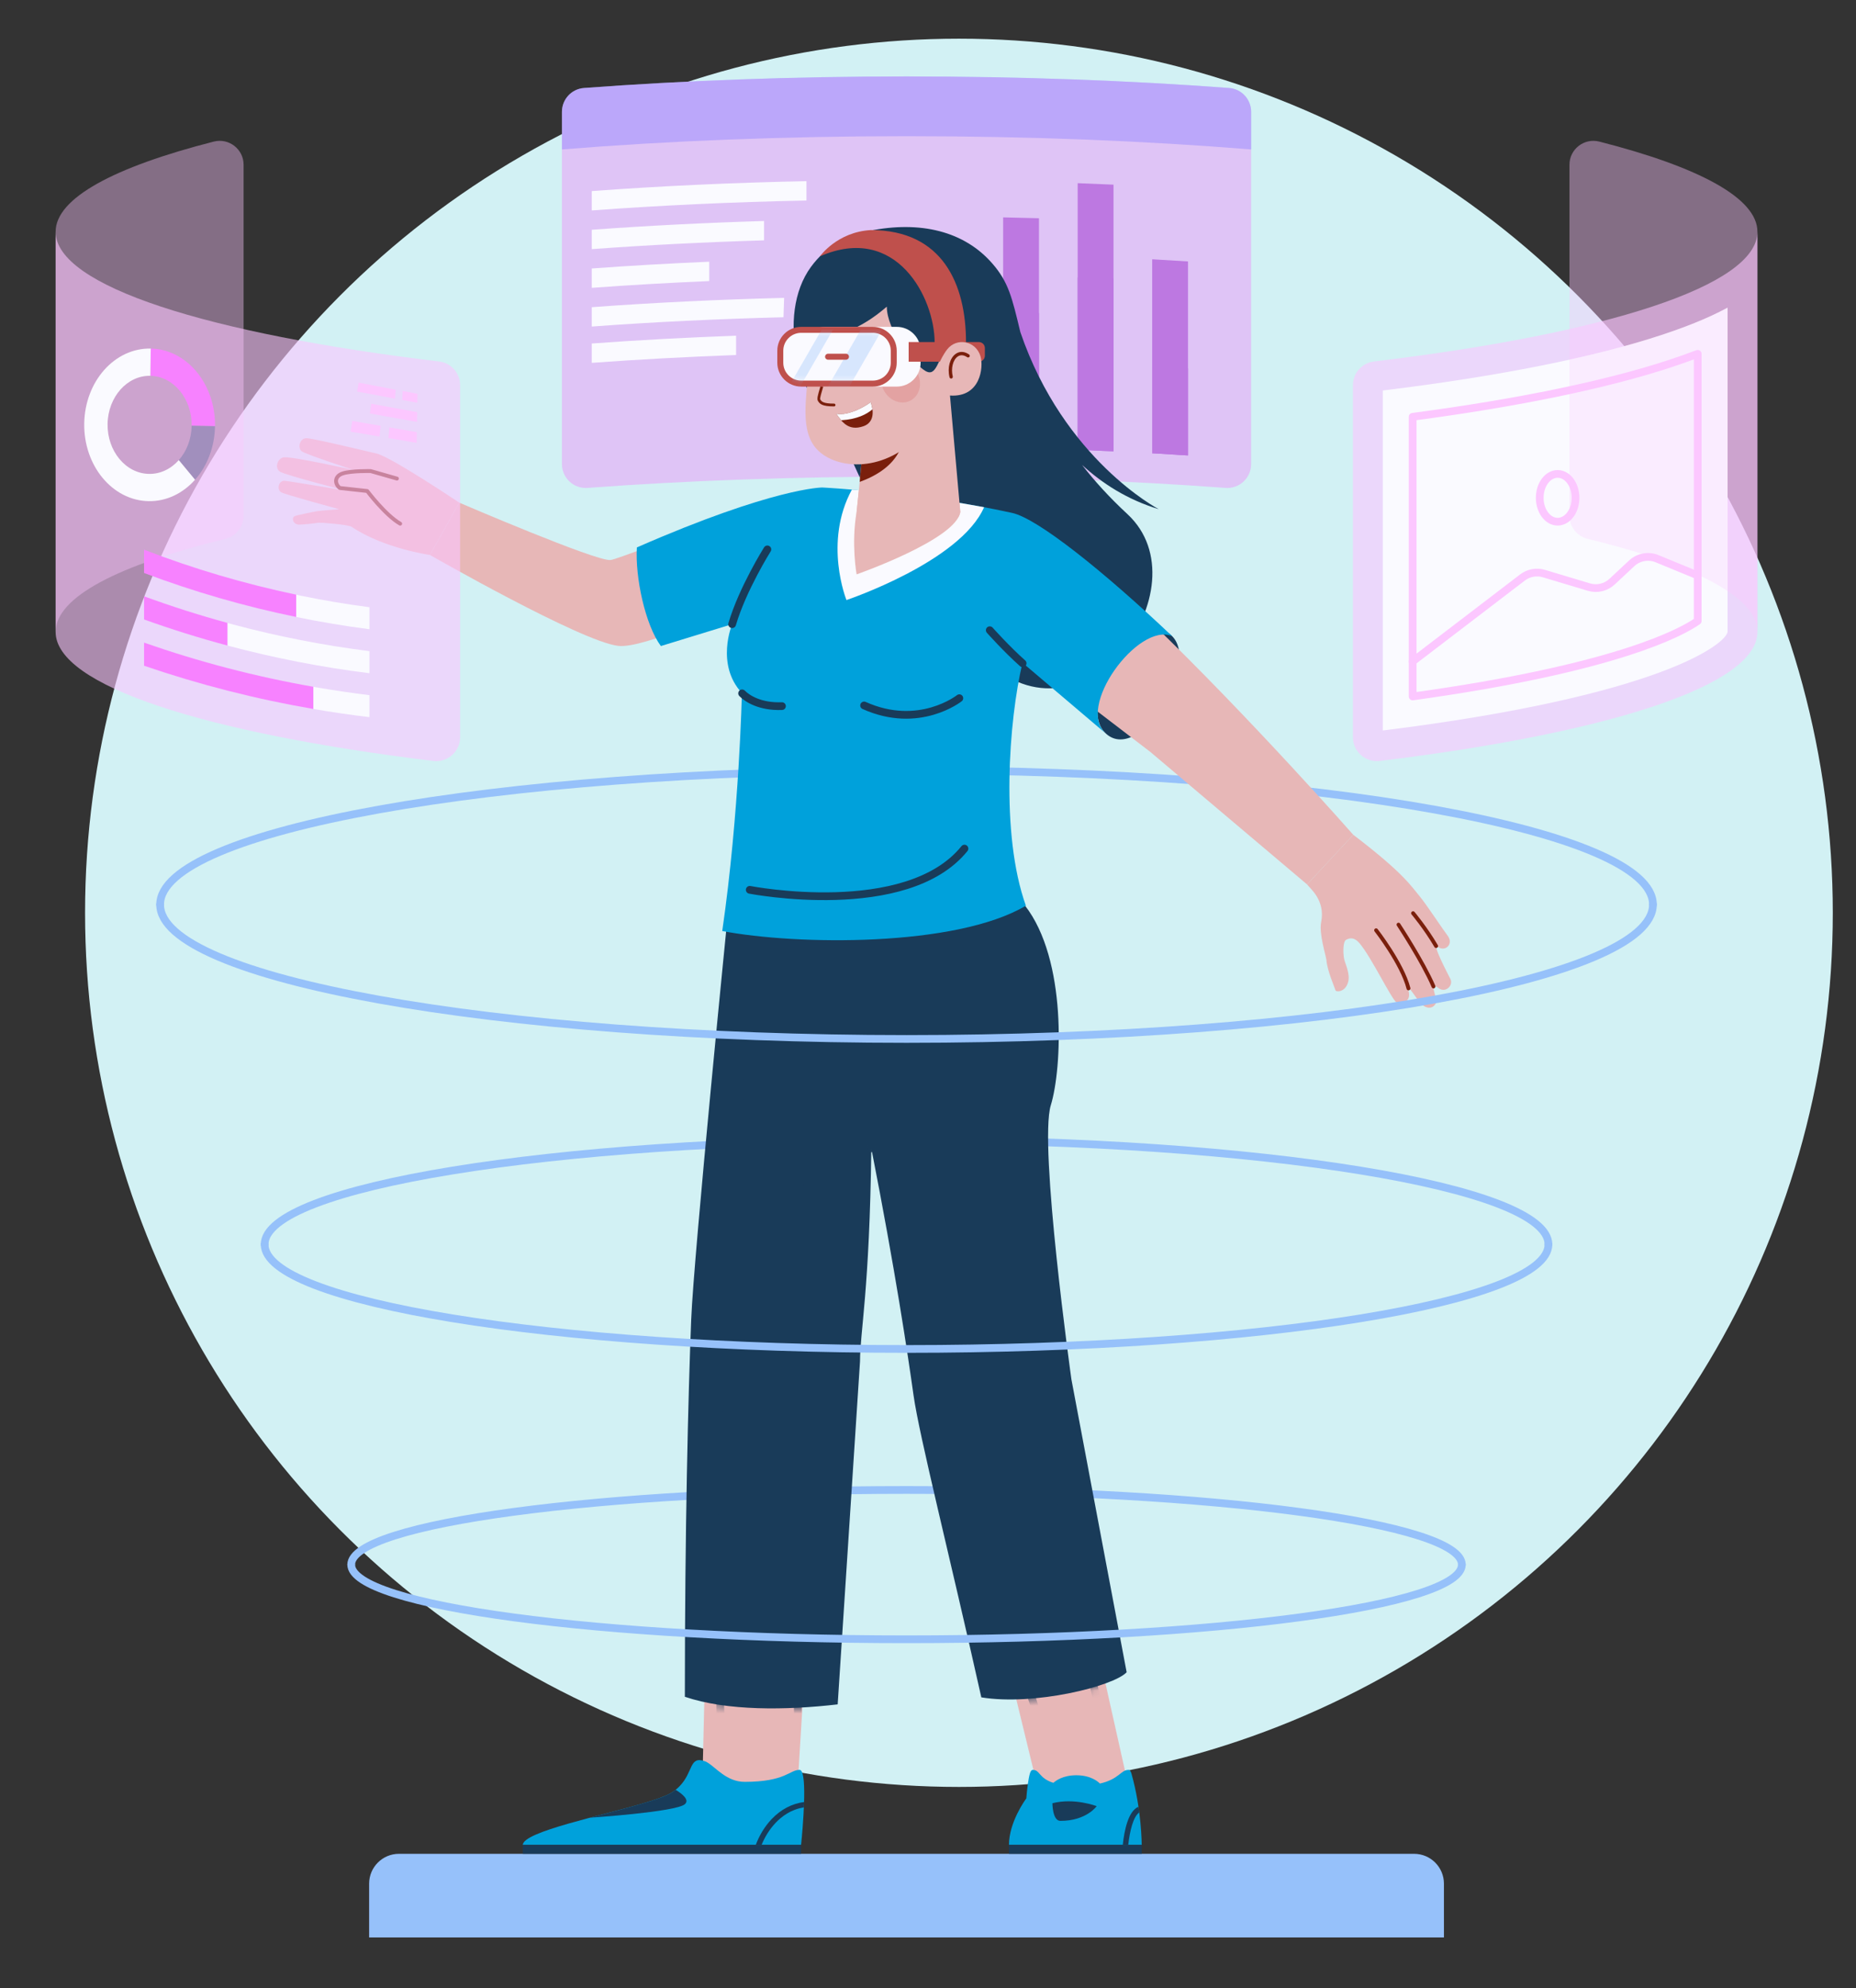<svg xmlns="http://www.w3.org/2000/svg" width="240" height="257" viewBox="0 0 240 257" fill="none"><rect x="0" y="0" width="240" height="257" fill="#333333" stroke="none"/><circle cx="124" cy="118" r="113" fill="#D2F1F4"></circle><path d="M186.717 250.456H47.731V243.506C47.731 241.374 49.459 239.646 51.591 239.646H182.856C184.988 239.646 186.716 241.374 186.716 243.506L186.717 250.456Z" fill="#96C1FA"></path><path d="M72.664 14.455V19.318C86.284 18.214 101.364 17.604 117.224 17.604C133.084 17.604 148.163 18.214 161.784 19.318V14.455C161.784 12.842 160.544 11.495 158.936 11.376C146.073 10.412 131.986 9.883 117.224 9.883C102.462 9.883 88.375 10.412 75.512 11.376C73.903 11.495 72.664 12.842 72.664 14.455Z" fill="#96C1FA"></path><path d="M148.99 33.518V58.598C150.542 58.682 152.087 58.775 153.623 58.876V33.797C152.086 33.696 150.541 33.603 148.99 33.518Z" fill="#9973D1"></path><path d="M143.987 23.873V58.343C142.45 58.277 140.906 58.203 139.354 58.145V23.681C140.905 23.739 142.451 23.802 143.987 23.873Z" fill="#9973D1"></path><path d="M134.35 28.213V58.004C132.813 57.949 131.269 57.911 129.717 57.888V28.101C131.268 28.132 132.813 28.169 134.35 28.213Z" fill="#9973D1"></path><path d="M120.081 32.677V57.772C121.633 57.772 123.177 57.78 124.714 57.803V32.716C123.177 32.692 121.633 32.677 120.081 32.677Z" fill="#9973D1"></path><path d="M115.077 37.37V57.764C113.525 57.764 111.981 57.78 110.444 57.795V37.403C111.982 37.386 113.528 37.375 115.077 37.37Z" fill="#9973D1"></path><path d="M148.99 47.449V58.598C150.542 58.653 152.087 58.81 153.623 58.876V47.631C152.086 47.565 150.541 47.505 148.99 47.449Z" fill="#9973D1"></path><path d="M143.987 35.999V58.343C142.45 58.3 140.906 58.184 139.354 58.146V35.874C140.905 35.912 142.451 35.953 143.987 35.999Z" fill="#9973D1"></path><path d="M134.35 40.475V58.003C132.813 57.968 131.269 57.902 129.717 57.887V40.401C131.268 40.422 132.813 40.447 134.35 40.475Z" fill="#9973D1"></path><path d="M120.081 41.753V57.771C121.633 57.771 123.177 57.787 124.714 57.802V41.778C123.177 41.763 121.633 41.753 120.081 41.753Z" fill="#9973D1"></path><path d="M115.077 44.82V57.763C113.525 57.763 111.981 57.784 110.444 57.794V44.841C111.982 44.831 113.528 44.824 115.077 44.82Z" fill="#9973D1"></path><path opacity="0.4" d="M72.664 14.453V59.993C72.664 61.785 74.183 63.205 75.97 63.073C88.709 62.13 102.637 61.615 117.224 61.615C131.811 61.615 145.738 62.13 158.477 63.073C160.265 63.205 161.784 61.785 161.784 59.993V14.453C161.784 12.84 160.544 11.493 158.936 11.373C146.073 10.409 131.986 9.881 117.224 9.881C102.462 9.881 88.375 10.409 75.512 11.373C73.903 11.493 72.664 12.84 72.664 14.453Z" fill="#F37FFB"></path><path d="M76.524 24.701V27.203C85.442 26.546 94.731 26.114 104.282 25.921V23.419C94.731 23.611 85.442 24.044 76.524 24.701Z" fill="#FAFAFF"></path><path d="M98.801 28.568C91.175 28.798 83.724 29.174 76.524 29.704V32.206C83.724 31.676 91.174 31.3 98.801 31.07V28.568Z" fill="#FAFAFF"></path><path d="M91.712 33.832C86.551 34.055 81.475 34.343 76.524 34.708V37.21C81.475 36.845 86.551 36.557 91.712 36.334V33.832Z" fill="#FAFAFF"></path><path d="M95.187 43.392C88.822 43.626 82.582 43.96 76.524 44.406V46.908C82.582 46.462 88.822 46.128 95.187 45.894V43.392Z" fill="#FAFAFF"></path><path d="M101.397 38.506C92.863 38.723 84.538 39.121 76.524 39.711V42.213C84.511 41.625 92.809 41.228 101.313 41.01L101.397 38.506Z" fill="#FAFAFF"></path><path d="M34.219 160.869C34.219 153.406 71.381 147.356 117.224 147.356C163.066 147.356 200.229 153.406 200.229 160.869" stroke="#96C1FA" stroke-miterlimit="10" stroke-linecap="round" stroke-linejoin="round"></path><path d="M45.415 202.261C45.415 196.931 77.565 192.609 117.224 192.609C156.883 192.609 189.033 196.931 189.033 202.261" stroke="#96C1FA" stroke-miterlimit="10" stroke-linecap="round" stroke-linejoin="round"></path><path d="M20.706 116.935C20.706 107.34 63.918 99.562 117.224 99.562C170.53 99.562 213.742 107.34 213.742 116.935" stroke="#96C1FA" stroke-miterlimit="10" stroke-linecap="round" stroke-linejoin="round"></path><path d="M91.111 218.369L90.844 229.685L103.079 231.828L103.873 218.837L91.111 218.369Z" fill="#E7B7B7"></path><path d="M67.606 238.496L103.587 238.497C103.587 238.497 104.356 231.254 103.779 229.286C103.691 228.982 103.568 228.804 103.406 228.798C102.112 228.765 101.612 230.341 96.297 230.344C93.977 230.342 92.597 228.513 91.506 227.858C91.39 227.784 91.276 227.723 91.164 227.687C89.094 226.935 89.683 229.076 87.861 230.922C87.6 231.192 87.279 231.46 86.891 231.705C86.765 231.787 86.61 231.875 86.432 231.956C86.378 231.982 86.319 232.011 86.259 232.042L86.24 232.049C86.136 232.097 86.023 232.143 85.906 232.194C85.607 232.32 85.266 232.445 84.887 232.576C84.514 232.702 84.106 232.838 83.672 232.97C83.667 232.975 83.667 232.975 83.657 232.973C77.933 234.719 67.612 236.777 67.606 238.496Z" fill="#00A1DB"></path><path d="M103.588 238.494H67.608V239.644H103.588V238.494Z" fill="#193B59"></path><path d="M103.975 232.948C102.427 233.156 100.981 233.893 99.783 235.156C98.83 236.159 98.149 237.362 97.727 238.497H98.477C98.88 237.51 99.494 236.484 100.294 235.641C101.061 234.834 102.276 233.892 103.949 233.65C103.959 233.415 103.968 233.181 103.975 232.948Z" fill="#193B59"></path><path d="M88.559 233.232C89.17 232.697 88.311 231.951 87.364 231.365C87.217 231.481 87.063 231.596 86.891 231.705C86.765 231.787 86.61 231.875 86.432 231.956C86.378 231.982 86.319 232.011 86.259 232.042L86.24 232.049C86.136 232.097 86.023 232.143 85.906 232.194C85.607 232.32 85.266 232.445 84.887 232.576C84.514 232.702 84.106 232.838 83.672 232.97C83.667 232.975 83.667 232.975 83.657 232.973C81.569 233.611 78.87 234.289 76.282 234.978C76.288 234.976 87.402 234.245 88.559 233.232Z" fill="#193B59"></path><path d="M130.689 216.68L134.37 231.828H146.126L142.644 216.253L130.689 216.68Z" fill="#E7B7B7"></path><path d="M147.634 238.496H130.47C130.47 235.565 132.57 232.676 132.704 232.493C132.704 232.486 132.704 232.486 132.711 232.486C132.824 231.147 132.979 229.935 133.169 229.287C133.253 228.984 133.38 228.808 133.535 228.8C134.486 228.772 134.31 229.879 136.213 230.47C136.544 230.174 137.474 229.491 139.179 229.491C141.06 229.491 142.005 230.329 142.23 230.562C144.724 230.005 144.943 228.772 145.936 228.8C146.098 228.808 146.225 228.984 146.31 229.287C147.634 233.93 147.634 238.496 147.634 238.496Z" fill="#00A1DB"></path><path d="M147.634 238.494H130.47V239.644H147.634V238.494Z" fill="#193B59"></path><path d="M136.087 233.106C138.949 232.376 141.81 233.486 141.81 233.486C141.81 233.486 140.494 235.388 137.117 235.388C136.087 235.388 136.087 233.106 136.087 233.106Z" fill="#193B59"></path><path d="M147.215 233.559C145.878 234.119 145.375 236.68 145.186 238.496H145.895C146.09 236.71 146.54 234.832 147.318 234.302C147.287 234.06 147.252 233.812 147.215 233.559Z" fill="#193B59"></path><path d="M89.378 170.604C88.987 180.471 88.559 197.657 88.559 219.345C93.965 221.185 101.642 221.101 108.321 220.328L111.209 175.987C111.209 172.175 112.447 166.794 112.671 148.447C115.8 164.414 117.343 174.784 118.126 180.345C118.875 185.672 122.776 200.976 126.895 219.42C133.702 220.536 143.944 218.007 145.687 216.174L138.545 178.316C138.545 178.316 134.3 147.994 135.882 142.868C137.341 138.135 137.997 124.043 132.535 117.06H94.228C94.228 117.06 89.716 162.074 89.378 170.604Z" fill="#193B59"></path><mask id="mask0_865_683" style="mask-type:luminance" maskUnits="userSpaceOnUse" x="88" y="117" width="58" height="104"><path d="M94.227 117.06H132.534C137.998 124.043 137.341 138.136 135.881 142.868C134.3 147.994 138.544 178.316 138.544 178.316L145.686 216.174C143.943 218.007 133.702 220.536 126.894 219.42C122.775 200.976 118.875 185.672 118.125 180.345C117.342 174.784 115.799 164.414 112.671 148.447C112.447 166.794 111.208 172.175 111.208 175.987L108.321 220.328C101.641 221.101 93.964 221.184 88.558 219.345C88.558 197.657 88.986 180.471 89.377 170.604C89.716 162.074 94.227 117.06 94.227 117.06Z" fill="white"></path></mask><g mask="url(#mask0_865_683)"><path d="M93.521 227.531C90.985 199.877 99.228 109.702 99.228 109.702L109.501 112.78C100.37 157.263 103.407 228.798 103.407 228.798L134.863 224.04C119.394 176.54 115.589 112.78 115.589 112.78L124.714 114.333C125.228 153.711 143.491 226.511 143.491 226.511" stroke="#193B59" stroke-miterlimit="10" stroke-linecap="round" stroke-linejoin="round"></path><path d="M112.671 148.447C111.531 138.365 111.531 132.278 111.531 132.278" stroke="#193B59" stroke-miterlimit="10" stroke-linecap="round" stroke-linejoin="round"></path></g><path d="M127.25 85.133C114.434 72.443 108.452 55.272 108.452 55.272C103.421 52.327 100.243 40.803 104.872 34.493C106.843 31.807 109.475 30.433 112.397 29.843C119.045 28.501 124.714 29.896 128.349 34.099C130.404 36.474 130.865 38.446 131.936 42.906V42.913C137.573 59.436 149.833 65.82 149.833 65.82C145.795 64.601 142.533 62.501 139.926 60.105C141.518 62.17 143.456 64.298 145.795 66.468C155.92 75.853 140.074 97.83 127.25 85.133Z" fill="#193B59"></path><path d="M94.556 78.558C94.556 78.558 83.295 83.903 79.922 83.492C75.076 82.901 55.595 71.74 55.595 71.74L59.386 64.977C59.386 64.977 77.167 72.622 78.949 72.394C79.827 72.284 86.188 69.729 92.865 67.458L94.556 78.558Z" fill="#E7B7B7"></path><path d="M59.386 64.976C59.386 64.976 50.553 59.054 48.682 58.624C46.81 58.193 40.235 56.604 39.59 56.647C38.728 56.705 38.462 57.897 39.008 58.333C39.493 58.722 45.754 60.764 45.754 60.764C45.754 60.764 37.94 59.017 36.738 59.115C35.888 59.185 35.435 60.53 36.246 60.997C37.047 61.456 44.687 63.419 44.687 63.419C44.687 63.419 37.086 62.138 36.742 62.15C35.996 62.175 35.77 63.314 36.381 63.653C36.893 63.936 43.856 65.83 43.856 65.83C43.856 65.83 41.356 66.024 41.008 66.078C40.573 66.146 38.248 66.629 38.088 66.729C37.649 67.003 37.923 67.753 38.58 67.812C38.999 67.849 40.953 67.627 41.242 67.568C41.391 67.537 45.029 67.808 45.462 68.098C49.651 70.918 55.595 71.74 55.595 71.74L59.386 64.976Z" fill="#E7B7B7"></path><path d="M51.746 67.695C49.844 66.609 47.484 63.474 47.484 63.474L43.942 63.083C43.262 62.559 43.213 61.56 44.323 61.201C45.432 60.842 47.927 60.895 47.927 60.895L51.33 61.867" stroke="#7A1F0C" stroke-width="0.5" stroke-miterlimit="10" stroke-linecap="round" stroke-linejoin="round"></path><path d="M151.576 82.242C155.244 85.985 147.475 98.628 143.095 94.909C138.716 91.191 147.538 78.121 151.576 82.242Z" fill="#193B59"></path><path d="M169.022 114.333C169.327 114.799 171.429 116.337 170.835 119.235C170.539 120.684 171.476 123.624 171.517 124.091C171.648 125.588 172.546 127.51 172.692 128.024C172.756 128.249 174.006 128.316 174.348 126.862C174.484 126.288 174.36 125.546 173.897 124.287C173.654 123.626 173.596 121.737 174.064 121.489C174.66 121.173 175.191 121.229 175.789 121.922C177.315 123.69 179.946 129.211 180.584 129.575C181.11 129.876 182.485 129.568 182.167 128.207C181.85 126.846 183.152 129.16 183.769 129.761C184.956 130.918 185.958 129.836 185.709 129.084C185.119 127.307 185.377 127.243 186.052 127.753C186.911 128.401 187.953 127.409 187.558 126.57C187.408 126.253 184.991 121.704 185.95 122.407C186.877 123.087 188.016 122.041 187.191 120.953C186.475 120.008 184.401 116.843 183.574 115.862C182.491 114.577 181.551 112.908 174.992 107.913L169.022 114.333Z" fill="#E7B7B7"></path><path d="M185.366 127.521C183.997 124.319 180.842 119.531 180.842 119.531" stroke="#7A1F0C" stroke-width="0.5" stroke-miterlimit="10" stroke-linecap="round" stroke-linejoin="round"></path><path d="M185.704 122.3C184.32 119.943 182.723 118.052 182.723 118.052" stroke="#7A1F0C" stroke-width="0.5" stroke-miterlimit="10" stroke-linecap="round" stroke-linejoin="round"></path><path d="M182.131 127.772C181.307 124.562 177.946 120.258 177.946 120.258" stroke="#7A1F0C" stroke-width="0.5" stroke-miterlimit="10" stroke-linecap="round" stroke-linejoin="round"></path><path d="M174.992 107.915L169.022 114.334L148.757 97.207L137.998 88.969L145.58 77.571L148.768 80.363C161.68 92.795 174.992 107.915 174.992 107.915Z" fill="#E7B7B7"></path><path d="M93.394 120.356C95.614 105.05 95.933 89.585 95.933 89.585C92.499 85.89 94.673 80.69 94.673 80.69L85.458 83.515C83.431 80.77 82.119 74.623 82.354 70.766C100.051 63.02 106.322 63.02 106.322 63.02C106.322 63.02 118.583 63.61 130.88 66.306C134.17 67.024 142.675 73.812 151.577 82.243C147.21 80.343 138.912 91.581 143.096 94.91L132.221 85.677C130.45 93.066 129.344 107.86 132.657 117.083C123.579 122.448 103.033 122.195 93.394 120.356Z" fill="#00A1DB"></path><path d="M111.737 91.195C118.844 94.39 124.051 90.258 124.051 90.258" stroke="#193B59" stroke-miterlimit="10" stroke-linecap="round" stroke-linejoin="round"></path><path d="M132.235 85.748C130.158 83.909 127.987 81.468 127.987 81.468" stroke="#193B59" stroke-miterlimit="10" stroke-linecap="round" stroke-linejoin="round"></path><path d="M95.963 89.632C96.612 90.298 98.277 91.391 101.115 91.281" stroke="#193B59" stroke-miterlimit="10" stroke-linecap="round" stroke-linejoin="round"></path><path d="M94.673 80.69C96.018 76.125 99.228 71.02 99.228 71.02" stroke="#193B59" stroke-miterlimit="10" stroke-linecap="round" stroke-linejoin="round"></path><path d="M124.714 109.702C117.224 118.961 96.95 115.029 96.95 115.029" stroke="#193B59" stroke-miterlimit="10" stroke-linecap="round" stroke-linejoin="round"></path><path d="M127.253 65.568C120.459 64.287 114.051 63.615 110.158 63.29C106.445 70.126 109.456 77.571 109.456 77.571C109.456 77.571 124.175 72.628 127.253 65.568Z" fill="#FAFAFF"></path><path d="M124.173 66.172L124.071 65.005C118.983 64.163 114.326 63.657 111.059 63.367L110.769 66.172C110.047 70.317 110.769 74.249 110.769 74.249C110.769 74.249 123.686 69.732 124.173 66.172Z" fill="#E7B7B7"></path><path d="M112.206 48.716C112.393 50.71 110.773 66.171 110.773 66.171C110.279 73.606 123.794 69.406 124.175 66.171L122.445 46.649L112.206 48.716Z" fill="#E7B7B7"></path><path d="M111.165 62.295C117.449 60.031 116.825 55.774 116.825 55.774L111.793 55.591C111.594 57.881 111.359 60.328 111.165 62.295Z" fill="#7A1F0C"></path><path d="M105.108 39.676C103.124 42.83 104.464 44.542 104.464 47.682C104.464 51.05 103.174 55.829 105.874 58.32C108.67 60.9 115.145 61.026 119.577 55.438C124.051 49.795 123.033 40.379 118.171 37.947C114.012 35.867 107.853 35.313 105.108 39.676Z" fill="#E7B7B7"></path><path d="M107.853 52.537C106.312 52.537 106.005 52.227 105.764 51.822C105.613 51.569 105.752 51.078 106.076 49.988C106.298 49.239 106.551 48.388 106.686 47.611C106.703 47.513 106.791 47.449 106.894 47.464C106.992 47.48 107.059 47.574 107.041 47.672C106.903 48.471 106.635 49.369 106.421 50.091C106.238 50.703 106.012 51.464 106.058 51.612C106.224 51.89 106.394 52.176 107.853 52.176C107.953 52.176 108.033 52.257 108.033 52.356C108.034 52.456 107.953 52.537 107.853 52.537Z" fill="#7A1F0C"></path><path d="M118.61 48.183C119.328 49.532 118.944 51.14 117.752 51.774C116.56 52.407 115.012 51.827 114.295 50.477C113.578 49.128 113.962 47.52 115.154 46.886C116.345 46.253 117.893 46.834 118.61 48.183Z" fill="#E3A2A2"></path><path d="M112.59 51.998C111.283 52.933 109.36 53.761 108.13 53.48C108.817 54.428 109.643 55.81 111.672 55.092C112.923 54.649 113.073 53.35 112.59 51.998Z" fill="#7A1F0C"></path><path d="M112.813 52.914C112.774 52.618 112.702 52.31 112.59 51.998C112.427 52.115 112.254 52.23 112.074 52.342C111.714 52.565 111.326 52.773 110.929 52.952C109.938 53.398 108.899 53.655 108.13 53.479C108.325 53.747 108.531 54.049 108.771 54.328C110.821 54.206 112.075 53.555 112.813 52.914Z" fill="#FAFAFF"></path><path d="M110.866 46.135C110.866 46.789 110.554 47.32 110.17 47.32C109.786 47.32 109.475 46.789 109.475 46.135C109.475 45.481 109.786 44.951 110.17 44.951C110.554 44.951 110.866 45.482 110.866 46.135Z" fill="#193B59"></path><path d="M108.934 43.972C109.12 44.398 109.825 43.734 110.773 43.668C111.565 43.612 112.465 43.987 112.793 44.279C112.856 43.709 112.063 42.982 110.987 42.91C109.394 42.805 108.934 43.972 108.934 43.972Z" fill="#193B59"></path><path d="M110.17 44.951C109.547 44.854 108.934 44.965 108.934 44.965L110.17 45.337V44.951Z" fill="#193B59"></path><path d="M105.676 46.648C105.676 47.191 105.418 47.63 105.1 47.63C104.781 47.63 104.523 47.19 104.523 46.648C104.523 46.106 104.781 45.667 105.1 45.667C105.418 45.667 105.676 46.106 105.676 46.648Z" fill="#193B59"></path><path d="M105.959 44.679C105.865 45.217 105.125 44.599 104.566 44.819C104.056 45.021 103.654 45.398 103.469 45.713C103.305 45.349 103.589 44.614 104.287 44.334C105.319 43.922 105.959 44.679 105.959 44.679Z" fill="#193B59"></path><path d="M105.099 45.667C104.476 45.57 104.111 45.672 104.111 45.672L105.099 45.98V45.667Z" fill="#193B59"></path><path d="M119.126 35.063C114.762 33.131 108.762 32.258 105.676 34.768C102.144 37.641 103.108 42.673 103.108 42.673C105.1 43.858 109.318 44.279 114.675 39.639C114.675 42.699 118.031 46.982 119.663 47.952C121.15 48.833 121.235 46.226 122.465 45.184C122.839 45.015 123.489 36.996 119.126 35.063Z" fill="#193B59"></path><path d="M115.957 49.975H106.692C104.986 49.975 103.603 48.592 103.603 46.886V45.342C103.603 43.636 104.986 42.254 106.692 42.254H115.957C117.663 42.254 119.045 43.637 119.045 45.342V46.886C119.045 48.592 117.663 49.975 115.957 49.975Z" fill="#FAFAFF"></path><path d="M112.868 49.975H103.603C101.897 49.975 100.514 48.592 100.514 46.886V45.342C100.514 43.636 101.897 42.254 103.603 42.254H112.868C114.574 42.254 115.956 43.637 115.956 45.342V46.886C115.957 48.592 114.574 49.975 112.868 49.975Z" fill="#BF504C"></path><path d="M101.286 46.886V45.341C101.286 44.062 102.323 43.025 103.603 43.025H112.868C114.148 43.025 115.185 44.062 115.185 45.341V46.886C115.185 48.165 114.148 49.203 112.868 49.203H103.603C102.323 49.203 101.286 48.165 101.286 46.886Z" fill="#FAFAFF"></path><path d="M126.582 46.757H117.499V44.22H126.582C127.008 44.22 127.354 44.566 127.354 44.992V45.985C127.354 46.412 127.008 46.757 126.582 46.757Z" fill="#BF504C"></path><mask id="mask1_865_683" style="mask-type:luminance" maskUnits="userSpaceOnUse" x="101" y="43" width="15" height="7"><path d="M101.286 46.886V45.341C101.286 44.062 102.323 43.025 103.603 43.025H112.868C114.148 43.025 115.185 44.062 115.185 45.341V46.886C115.185 48.165 114.148 49.203 112.868 49.203H103.603C102.323 49.203 101.286 48.165 101.286 46.886Z" fill="white"></path></mask><g mask="url(#mask1_865_683)"><g opacity="0.35"><path d="M109.881 38.867L108.783 38.233L101.278 51.233L102.376 51.867L109.881 38.867Z" fill="#96C1FA"></path><path d="M114.565 41.763L112.492 40.566L104.986 53.565L107.059 54.762L114.565 41.763Z" fill="#96C1FA"></path></g></g><path d="M109.394 46.5H107.077C106.864 46.5 106.691 46.328 106.691 46.114C106.691 45.901 106.863 45.728 107.077 45.728H109.394C109.607 45.728 109.78 45.901 109.78 46.114C109.78 46.327 109.607 46.5 109.394 46.5Z" fill="#BF504C"></path><path d="M120.859 44.279C120.859 38.506 115.906 28.82 106.03 33.136C106.03 33.136 108.235 29.99 112.609 29.742C121.888 29.742 124.916 36.734 124.916 44.279H120.859Z" fill="#BF504C"></path><path d="M122.465 45.184C123.708 43.573 126.207 44.056 126.794 46.077C127.198 47.467 126.798 51.397 122.842 51.131C119.166 50.884 121.555 46.364 122.465 45.184Z" fill="#E7B7B7"></path><path d="M122.992 48.934C122.896 48.934 122.807 48.868 122.783 48.77C122.484 47.545 122.824 46.271 123.593 45.737C124.1 45.384 124.71 45.412 125.308 45.821C125.407 45.887 125.432 46.021 125.365 46.12C125.299 46.219 125.164 46.243 125.066 46.177C124.619 45.873 124.194 45.844 123.839 46.092C123.221 46.52 122.947 47.628 123.202 48.668C123.23 48.783 123.159 48.9 123.045 48.928C123.026 48.931 123.009 48.934 122.992 48.934Z" fill="#7A1F0C"></path><path d="M200.229 160.869C200.229 168.331 163.066 174.382 117.224 174.382C71.381 174.382 34.219 168.332 34.219 160.869" stroke="#96C1FA" stroke-miterlimit="10" stroke-linecap="round" stroke-linejoin="round"></path><path d="M213.742 116.935C213.742 126.53 170.53 134.308 117.224 134.308C63.918 134.308 20.706 126.529 20.706 116.935" stroke="#96C1FA" stroke-miterlimit="10" stroke-linecap="round" stroke-linejoin="round"></path><path d="M189.033 202.261C189.033 207.591 156.883 211.913 117.224 211.913C77.565 211.913 45.415 207.591 45.415 202.261" stroke="#96C1FA" stroke-miterlimit="10" stroke-linecap="round" stroke-linejoin="round"></path><path opacity="0.4" d="M31.5 21.297V66.665C31.5 68.09 30.519 69.329 29.136 69.665C15.358 73.012 7.194 77.178 7.194 81.689V29.956C7.194 25.61 14.77 21.585 27.642 18.303C29.594 17.806 31.5 19.281 31.5 21.297Z" fill="#FCC7FF"></path><path d="M53.966 52.067L52.009 51.703L52.071 50.545L53.987 50.909L53.966 52.067Z" fill="#FCC7FF"></path><path d="M51.081 51.531L46.178 50.62L46.369 49.465L51.163 50.374L51.081 51.531Z" fill="#FCC7FF"></path><path d="M53.923 54.541L47.83 53.456L47.99 52.192L53.945 53.276L53.923 54.541Z" fill="#FCC7FF"></path><path d="M53.876 57.25L50.23 56.632L50.34 55.245L53.9 55.864L53.876 57.25Z" fill="#FCC7FF"></path><path d="M49.084 56.437L45.327 55.8L45.555 54.413L49.222 55.05L49.084 56.437Z" fill="#FCC7FF"></path><path d="M38.873 77.002C38.682 76.96 38.492 76.924 38.302 76.882V76.875C38.492 76.917 38.682 76.96 38.873 77.002Z" fill="#FCC7FF"></path><path d="M38.302 76.875V79.757C31.601 78.383 25.027 76.487 18.629 74.071V71.062C25.013 73.528 31.594 75.466 38.302 76.875Z" fill="#F11CFF"></path><path d="M18.629 83.075V86.063C25.767 88.501 33.088 90.375 40.528 91.65V88.784C33.075 87.475 25.751 85.564 18.629 83.075Z" fill="#F11CFF"></path><path d="M29.431 80.531C25.78 79.533 22.182 78.387 18.629 77.086V80.081C22.181 81.356 25.788 82.484 29.431 83.456V80.531Z" fill="#F11CFF"></path><path d="M27.8 55.094L24.781 55.033C24.833 51.539 22.436 48.643 19.442 48.582L19.495 45.059C24.162 45.154 27.882 49.649 27.8 55.094Z" fill="#F11CFF"></path><path d="M27.8 55.094C27.76 57.821 26.775 60.267 25.22 62.019L23.12 59.481C24.121 58.353 24.755 56.788 24.781 55.033L27.8 55.094Z" fill="#193B59"></path><path opacity="0.6" d="M59.498 49.794V95.304C59.498 97.158 57.871 98.596 56.03 98.371C26.579 94.775 7.193 88.647 7.193 81.689V29.956C7.193 36.972 26.909 43.145 56.781 46.728C58.331 46.914 59.498 48.232 59.498 49.794Z" fill="#FCC7FF"></path><path d="M25.22 62.018C23.66 63.769 21.529 64.832 19.199 64.785C14.531 64.69 10.81 60.203 10.892 54.75C10.974 49.304 14.826 44.964 19.494 45.059L19.441 48.581C16.446 48.52 13.964 51.316 13.911 54.811C13.859 58.312 16.256 61.201 19.251 61.262C20.748 61.293 22.118 60.609 23.119 59.48L25.22 62.018Z" fill="#FAFAFF"></path><path d="M47.772 84.175V87.028C41.571 86.26 35.448 85.062 29.431 83.456V80.532C29.677 80.595 29.917 80.673 30.164 80.736C35.934 82.272 41.818 83.428 47.772 84.175Z" fill="#FAFAFF"></path><path d="M47.772 78.496V81.342C44.594 80.933 41.437 80.405 38.302 79.757V76.882C38.492 76.924 38.682 76.96 38.873 77.002C41.818 77.608 44.784 78.108 47.772 78.496Z" fill="#FAFAFF"></path><path d="M47.772 89.868V92.707C45.348 92.418 42.931 92.066 40.528 91.65V88.783C40.69 88.811 40.859 88.846 41.022 88.874C43.262 89.255 45.51 89.586 47.772 89.868Z" fill="#FAFAFF"></path><path opacity="0.4" d="M202.947 21.297V66.665C202.947 68.09 203.928 69.329 205.312 69.665C219.09 73.012 227.254 77.178 227.254 81.689V29.956C227.254 25.61 219.678 21.585 206.806 18.303C204.853 17.806 202.947 19.281 202.947 21.297Z" fill="#FCC7FF"></path><path opacity="0.6" d="M174.949 49.794V95.304C174.949 97.158 176.577 98.596 178.418 98.371C207.868 94.775 227.255 88.647 227.255 81.689V29.956C227.255 36.972 207.539 43.145 177.666 46.728C176.116 46.914 174.949 48.232 174.949 49.794Z" fill="#FCC7FF"></path><path d="M178.811 50.479C193.692 48.665 206.152 46.184 214.876 43.295C217.595 42.395 220.663 41.253 223.394 39.773V81.69C223.145 83.24 214.823 89.946 178.811 94.433L178.811 50.479Z" fill="#FAFAFF"></path><path opacity="0.25" d="M202.947 46.491V66.665C202.947 68.09 203.928 69.329 205.312 69.665C213.5 71.655 219.706 73.933 223.393 76.401V39.773C220.662 41.253 217.594 42.395 214.876 43.295C211.451 44.429 207.443 45.499 202.947 46.491Z" fill="#FCC7FF"></path><path d="M182.671 53.88C196.31 52.079 207.811 49.701 216.089 46.96C217.324 46.55 218.467 46.146 219.533 45.74V80.274C217.496 81.702 209.084 86.38 182.671 90.032V53.88Z" stroke="#FCC7FF" stroke-miterlimit="10" stroke-linecap="round" stroke-linejoin="round"></path><path d="M182.671 85.507L196.877 74.65C197.663 74.049 198.69 73.861 199.639 74.146L205.464 75.893C206.516 76.208 207.657 75.941 208.459 75.192L210.995 72.823C211.879 71.998 213.162 71.764 214.279 72.225L219.533 74.388" stroke="#FCC7FF" stroke-miterlimit="10" stroke-linecap="round" stroke-linejoin="round"></path><path d="M203.735 64.352C203.735 66.058 202.698 67.44 201.418 67.44C200.139 67.44 199.102 66.057 199.102 64.352C199.102 62.647 200.139 61.264 201.418 61.264C202.698 61.264 203.735 62.646 203.735 64.352Z" stroke="#FCC7FF" stroke-miterlimit="10" stroke-linecap="round" stroke-linejoin="round"></path></svg>